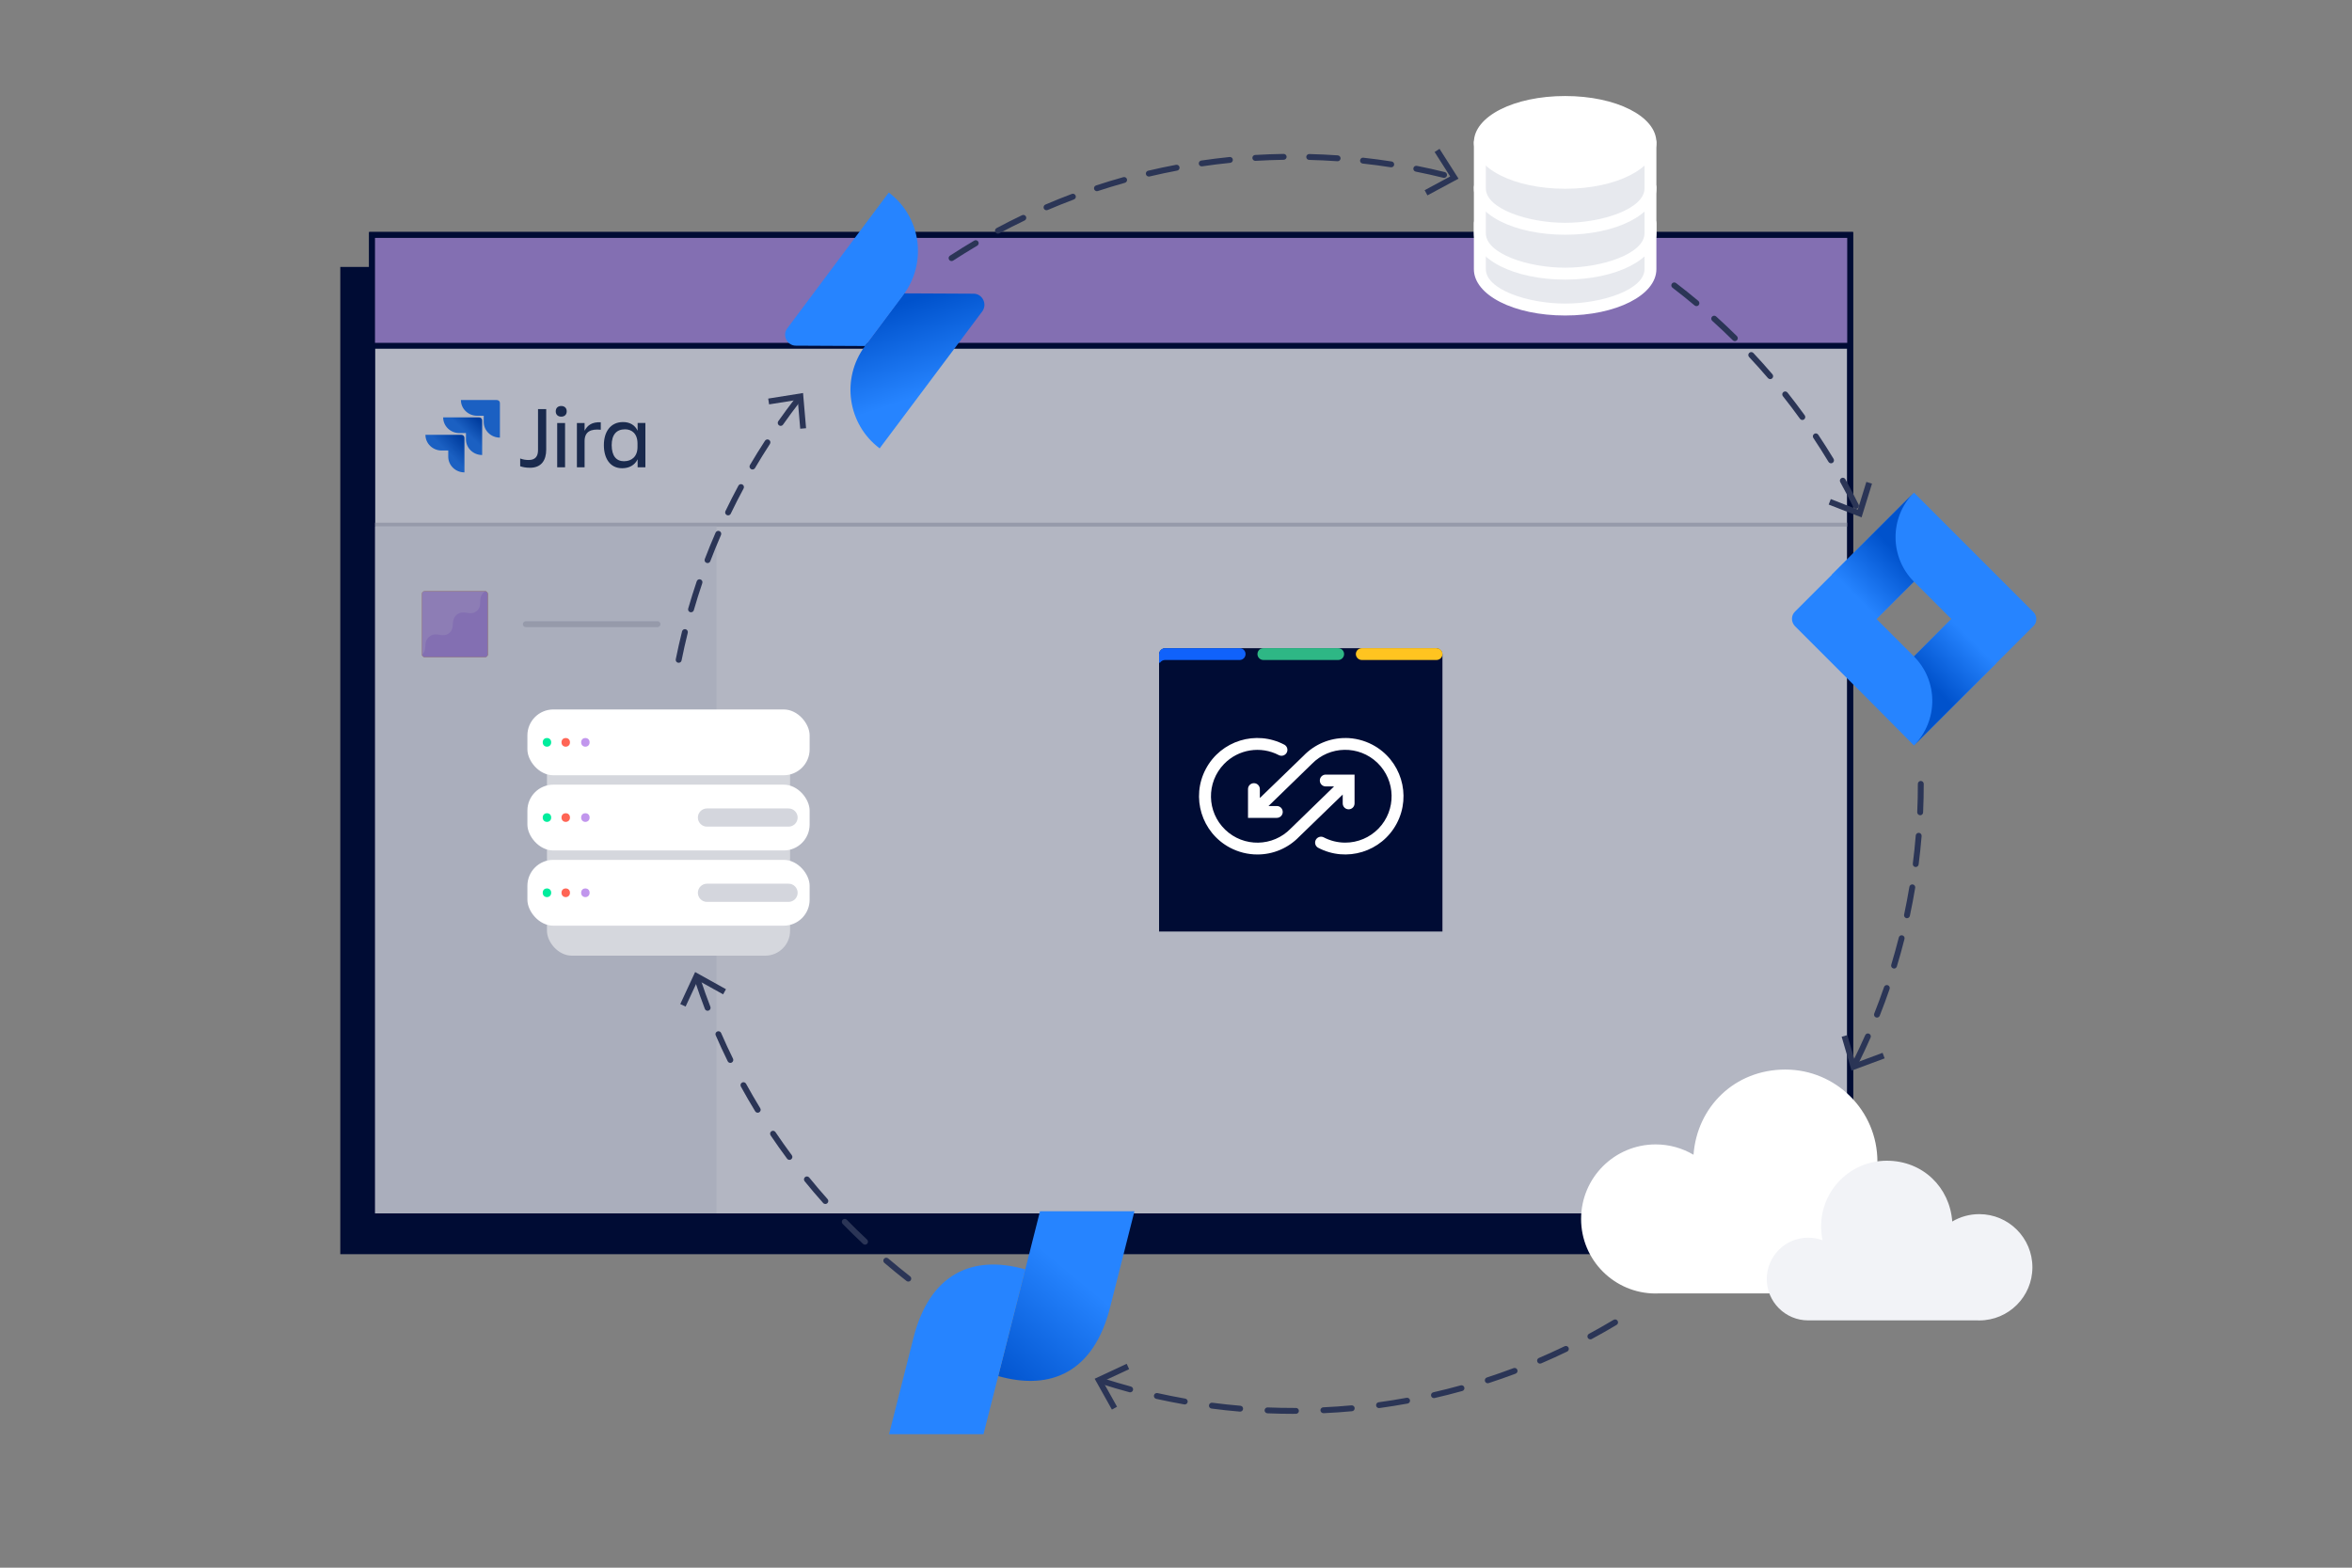 <?xml version="1.0" encoding="UTF-8"?><svg id="b" xmlns="http://www.w3.org/2000/svg" width="600" height="400" xmlns:xlink="http://www.w3.org/1999/xlink" viewBox="0 0 600 400"><rect x="0" y="0" width="600" height="400" fill="#808080" stroke="none"/><defs><clipPath id="d"><rect x="108.53" y="99.86" width="56.11" height="23.63" fill="none" stroke-width="0"/></clipPath><linearGradient id="h" x1="122.67" y1="-12618.38" x2="118.89" y2="-12622.39" gradientTransform="translate(0 -12512) scale(1 -1)" gradientUnits="userSpaceOnUse"><stop offset=".18" stop-color="#0052cc"/><stop offset="1" stop-color="#2684ff"/></linearGradient><linearGradient id="j" x1="118.4" y1="-12622.83" x2="114.03" y2="-12627.21" xlink:href="#h"/><clipPath id="l"><rect x="107.6" y="150.82" width="16.88" height="16.88" rx=".76" ry=".76" fill="#bb9ae8" stroke-width="0"/></clipPath><clipPath id="m"><rect x="376" y="24.5" width="46.56" height="56" fill="none" stroke-width="0"/></clipPath><linearGradient id="n" x1="229.95" y1="-12590.52" x2="237.42" y2="-12613.1" gradientTransform="translate(0 -12513) scale(1 -1)" gradientUnits="userSpaceOnUse"><stop offset="0" stop-color="#0052cc"/><stop offset="1" stop-color="#2684ff"/></linearGradient><linearGradient id="o" x1="486.55" y1="-12651.76" x2="473.23" y2="-12665.07" gradientTransform="translate(0 -12513) scale(1 -1)" xlink:href="#h"/><linearGradient id="p" x1="490.08" y1="-12690.02" x2="503.37" y2="-12676.73" gradientTransform="translate(0 -12513) scale(1 -1)" xlink:href="#h"/><linearGradient id="q" x1="251.49" y1="-12864.27" x2="273.38" y2="-12837.97" xlink:href="#n"/></defs><rect x="-2770.62" y="-2082.44" width="6343.99" height="2567.83" fill="none" stroke="#000" stroke-miterlimit="10" stroke-width="1.05"/><rect x="87.56" y="68.86" width="377.07" height="250.4" fill="#000c34" stroke-width="0"/><path d="M465.38,320.01H86.81V68.11h378.57v251.9ZM88.31,318.51h375.57V69.61H88.31v248.9Z" fill="#000c34" stroke-width="0"/><rect x="94.91" y="59.95" width="377.07" height="250.4" fill="#fff" stroke-width="0"/><path d="M472.73,311.1H94.16V59.2h378.57v251.9ZM95.66,309.6h375.57V60.7H95.66v248.9Z" fill="#000c34" stroke-width="0"/><g id="c"><g clip-path="url(#d)"><path d="M108.53,99.86h56.11v23.63h-56.11v-23.63Z" fill="rgba(255,255,255,0)" stroke-width="0"/><g id="e"><path d="M137.25,104.39h2.09v10.33c0,2.72-1.24,4.63-4.13,4.63-1.09,0-1.93-.18-2.51-.39v-1.98c.64.26,1.4.39,2.17.39,1.77,0,2.38-1.03,2.38-2.52v-10.46Z" fill="#253858" stroke-width="0"/><path d="M143.17,103.59c.82,0,1.4.49,1.4,1.36s-.58,1.36-1.4,1.36-1.4-.49-1.4-1.36.58-1.36,1.4-1.36ZM142.14,107.93h2.01v11.31h-2.01v-11.31Z" fill="#253858" stroke-width="0"/><path d="M149.13,119.24h-1.96v-11.31h1.96v1.98c.69-1.34,1.85-2.29,4.13-2.16v1.9c-2.57-.26-4.13.49-4.13,2.9v6.68Z" fill="#253858" stroke-width="0"/><path d="M162.65,117.21c-.74,1.49-2.14,2.26-3.94,2.26-3.1,0-4.66-2.54-4.66-5.89s1.64-5.89,4.9-5.89c1.69,0,3.02.75,3.71,2.21v-1.98h2.01v11.31h-2.01v-2.03ZM159.24,117.68c1.8,0,3.39-1.11,3.39-3.62v-.9c0-2.52-1.46-3.62-3.18-3.62-2.25,0-3.41,1.44-3.41,4.06.03,2.72,1.14,4.09,3.2,4.09Z" fill="#253858" stroke-width="0"/></g><g id="f"><path id="g" d="M126.74,102.07h-9.16c0,2.21,1.85,4.01,4.13,4.01h1.69v1.57c0,2.21,1.85,4.01,4.13,4.01v-8.82c0-.44-.34-.77-.79-.77Z" fill="#2684ff" stroke-width="0"/><path id="i" d="M122.21,106.49h-9.16c0,2.21,1.85,4.01,4.13,4.01h1.69v1.59c0,2.21,1.85,4.01,4.13,4.01v-8.84c0-.41-.34-.77-.79-.77Z" fill="url(#h)" stroke-width="0"/><path id="k" d="M117.69,110.94h-9.16c0,2.21,1.85,4.01,4.13,4.01h1.69v1.57c0,2.21,1.85,4.01,4.13,4.01v-8.82c0-.44-.37-.77-.79-.77Z" fill="url(#j)" stroke-width="0"/></g></g></g><rect x="95.46" y="133.37" width="376.61" height=".98" fill="#d5d7dd" stroke-width="0"/><rect x="94.91" y="134.35" width="87.86" height="176" fill="#f2f3f7" stroke-width="0"/><path d="M167.74,160.01h-33.61c-.41,0-.75-.34-.75-.75s.34-.75.75-.75h33.61c.41,0,.75.34.75.75s-.34.75-.75.75Z" fill="#d5d7dd" stroke-width="0"/><rect x="107.6" y="150.82" width="16.88" height="16.88" rx=".76" ry=".76" fill="#ffc420" stroke-width="0"/><rect x="107.6" y="150.82" width="16.88" height="16.88" rx=".76" ry=".76" fill="#bb9ae8"/><g clip-path="url(#l)"><path d="M104.92,141.67v26.03s1.06,0,1.06,0h0c.42,0,.86-.07,1.27-.32.44-.26.8-.66.99-1.1.35-.81.19-1.61.38-2.42.19-.81.84-1.58,1.72-1.87.86-.28,1.63,0,2.41.07.41.03.84.01,1.27-.18.45-.2.87-.57,1.12-.99.45-.79.32-1.62.45-2.4.13-.82.65-1.63,1.54-2.02.43-.19.84-.22,1.25-.2h0l.37.04c.26.03.51.08.75.11.4.05.82.08,1.26-.05.47-.14.93-.47,1.24-.87.58-.76.43-1.63.52-2.41,0-.01,0-.03,0-.04h0c.02-.19.04-.39.09-.58.19-.81.84-1.58,1.72-1.87.86-.28,1.63,0,2.41.07.41.03.84.01,1.27-.18.45-.2.87-.57,1.12-.99.45-.79.32-1.62.45-2.4.13-.82.65-1.63,1.54-2.02.84-.37,1.63-.15,2.38-.05.4.05.82.08,1.26-.05.47-.14.93-.47,1.24-.87.58-.76.48-1.67.57-2.44,0-.01,0,.01,0,0h-31.62Z" fill="#fff" opacity=".2" stroke-width="0"/></g><rect x="94.91" y="59.95" width="377.07" height="28.28" fill="#bb9ae8" stroke-width="0"/><rect x="95.02" y="87.48" width="376.84" height="1.5" fill="#000c34" stroke-width="0"/><path d="M472.73,311.1H94.16V59.2h378.57v251.9ZM95.66,309.6h375.57V60.7H95.66v248.9Z" fill="#000c34" stroke-width="0"/><rect x="94.91" y="59.95" width="377.07" height="250.4" fill="#000c34" opacity=".3" stroke-width="0"/><path d="M231.71,327c-.16,0-.32-.05-.46-.16-1.91-1.49-3.81-3.04-5.65-4.61-.31-.27-.35-.74-.08-1.06.27-.31.74-.35,1.06-.08,1.82,1.56,3.7,3.09,5.59,4.57.33.25.39.73.13,1.05-.15.19-.37.29-.59.29ZM220.68,317.58c-.18,0-.37-.07-.51-.2-1.77-1.66-3.53-3.38-5.21-5.1-.29-.3-.28-.77.01-1.06.3-.29.77-.28,1.06.01,1.67,1.71,3.4,3.41,5.16,5.05.3.28.32.76.03,1.06-.15.16-.35.24-.55.24ZM210.55,307.2c-.21,0-.41-.08-.56-.25-1.61-1.8-3.2-3.67-4.73-5.55-.26-.32-.21-.79.11-1.06s.79-.21,1.06.11c1.51,1.86,3.09,3.71,4.68,5.5.28.31.25.78-.06,1.06-.14.13-.32.19-.5.19ZM201.39,295.94c-.23,0-.46-.1-.6-.3-1.44-1.94-2.86-3.94-4.21-5.95-.23-.34-.14-.81.2-1.04.34-.23.81-.14,1.04.2,1.34,1.99,2.74,3.97,4.17,5.9.25.33.18.8-.16,1.05-.13.1-.29.15-.45.15ZM193.29,283.91c-.25,0-.5-.13-.64-.36-1.26-2.06-2.48-4.18-3.65-6.31-.2-.36-.07-.82.3-1.02.36-.2.82-.07,1.02.3,1.16,2.11,2.37,4.21,3.62,6.25.22.35.1.82-.25,1.03-.12.07-.26.11-.39.11ZM186.31,271.2c-.28,0-.54-.15-.67-.42-1.07-2.18-2.1-4.4-3.06-6.61-.17-.38,0-.82.39-.99.38-.17.82,0,.99.39.95,2.19,1.97,4.4,3.03,6.55.18.37.03.82-.34,1-.11.05-.22.08-.33.08ZM180.51,257.9c-.3,0-.59-.18-.7-.48-.87-2.26-1.69-4.57-2.45-6.87-.13-.39.08-.82.48-.95.39-.13.82.08.95.48.75,2.27,1.57,4.56,2.43,6.8.15.39-.05.82-.43.97-.09.03-.18.05-.27.05Z" fill="#2b3556" stroke-width="0"/><polygon points="185.2 252.4 184.47 253.71 178.01 250.12 174.9 256.83 173.54 256.19 177.33 248.02 185.2 252.4" fill="#2b3556" stroke-width="0"/><path d="M330,360.75c-2.21,0-4.46-.05-6.68-.14-.41-.02-.74-.37-.72-.78.02-.41.36-.74.78-.72,2.2.09,4.43.13,6.62.13h.6s0,0,0,0c.41,0,.75.33.75.75,0,.41-.33.75-.75.75h-.61ZM337.6,360.57c-.4,0-.73-.31-.75-.71-.02-.41.3-.76.71-.78,2.41-.11,4.83-.28,7.2-.5.41-.04.78.27.82.68.04.41-.27.78-.68.82-2.39.22-4.83.39-7.27.5-.01,0-.02,0-.04,0ZM316.37,360.18s-.04,0-.06,0c-2.43-.2-4.87-.47-7.25-.78-.41-.05-.7-.43-.65-.84.05-.41.43-.7.84-.65,2.36.31,4.78.57,7.18.77.41.03.72.4.68.81-.03.39-.36.69-.75.69ZM351.79,359.28c-.37,0-.69-.27-.74-.65-.06-.41.23-.79.64-.84,2.38-.32,4.78-.71,7.13-1.14.41-.07.8.2.87.6.07.41-.2.8-.6.87-2.38.43-4.8.82-7.2,1.15-.03,0-.07,0-.1,0ZM302.23,358.35s-.09,0-.13-.01c-2.39-.42-4.79-.9-7.15-1.42-.4-.09-.66-.49-.57-.9.09-.4.49-.65.9-.57,2.34.52,4.72.99,7.08,1.41.41.07.68.46.61.87-.06.36-.38.62-.74.62ZM365.8,356.73c-.34,0-.65-.24-.73-.58-.09-.4.16-.81.56-.9,2.34-.53,4.69-1.13,7-1.77.4-.11.81.12.92.52.11.4-.12.81-.52.92-2.33.65-4.71,1.25-7.06,1.79-.06.01-.11.02-.17.02ZM288.31,355.26c-.06,0-.13,0-.2-.03-2.33-.63-4.69-1.32-6.99-2.06-.39-.13-.61-.55-.49-.94s.55-.61.94-.49c2.29.73,4.62,1.41,6.93,2.04.4.11.64.52.53.92-.09.33-.39.55-.72.55ZM379.53,352.94c-.32,0-.61-.2-.71-.52-.13-.39.09-.82.48-.95,2.28-.74,4.57-1.55,6.81-2.39.39-.15.82.05.97.44.15.39-.05.82-.44.97-2.26.85-4.58,1.66-6.88,2.41-.08.03-.16.04-.23.04ZM392.87,347.93c-.29,0-.57-.17-.69-.46-.16-.38.01-.82.39-.98,2.2-.94,4.41-1.95,6.57-2.99.37-.18.82-.02,1,.35s.02.82-.35,1c-2.18,1.05-4.41,2.07-6.63,3.02-.1.04-.2.06-.29.06ZM405.71,341.74c-.27,0-.53-.14-.66-.39-.2-.37-.06-.82.3-1.02,2.11-1.14,4.22-2.34,6.28-3.57.36-.21.82-.1,1.03.26.21.36.1.82-.26,1.03-2.07,1.24-4.21,2.45-6.34,3.6-.11.06-.23.09-.35.09Z" fill="#2b3556" stroke-width="0"/><polygon points="287.42 347.98 288.05 349.34 281.35 352.47 284.96 358.93 283.65 359.66 279.25 351.79 287.42 347.98" fill="#2b3556" stroke-width="0"/><path d="M473.43,271.75c-.11,0-.23-.03-.33-.08-.37-.18-.52-.63-.34-1,1.06-2.15,2.09-4.35,3.06-6.54.17-.38.61-.55.99-.38.38.17.55.61.38.99-.98,2.21-2.02,4.44-3.09,6.6-.13.26-.4.42-.67.42ZM478.82,259.64c-.09,0-.19-.02-.28-.05-.39-.15-.57-.59-.42-.97.88-2.23,1.73-4.51,2.51-6.78.13-.39.56-.6.95-.46.39.13.6.56.47.95-.79,2.29-1.64,4.59-2.53,6.84-.12.29-.4.47-.7.47ZM483.18,247.12c-.07,0-.15,0-.22-.03-.4-.12-.62-.54-.5-.93.69-2.3,1.34-4.64,1.93-6.96.1-.4.51-.65.91-.54.4.1.64.51.54.91-.59,2.34-1.25,4.71-1.95,7.03-.1.32-.4.53-.72.53ZM486.48,234.29c-.05,0-.1,0-.16-.02-.41-.09-.66-.48-.58-.89.5-2.34.95-4.73,1.35-7.1.07-.41.46-.68.86-.62.41.07.68.45.62.86-.4,2.39-.85,4.8-1.36,7.17-.08.35-.39.59-.73.59ZM488.71,221.22s-.06,0-.1,0c-.41-.05-.7-.43-.65-.84.3-2.38.56-4.79.75-7.19.03-.41.4-.73.81-.69.41.03.72.4.69.81-.2,2.41-.45,4.85-.76,7.25-.05.38-.37.66-.74.66ZM489.84,208.01s-.02,0-.03,0c-.41-.02-.73-.37-.72-.78.11-2.39.16-4.82.16-7.22,0-.41.34-.75.75-.75s.75.34.75.75c0,2.43-.05,4.88-.16,7.29-.02.4-.35.72-.75.72Z" fill="#2b3556" stroke-width="0"/><polygon points="469.81 264.53 471.26 264.11 473.32 271.21 480.25 268.63 480.78 270.04 472.33 273.18 469.81 264.53" fill="#2b3556" stroke-width="0"/><path d="M473.47,129.83c-.28,0-.54-.15-.67-.42-1.06-2.15-2.19-4.3-3.35-6.4-.2-.36-.07-.82.29-1.02.36-.2.82-.07,1.02.29,1.17,2.12,2.31,4.29,3.38,6.46.18.37.03.82-.34,1-.11.05-.22.08-.33.08ZM467.1,118.21c-.25,0-.5-.13-.64-.36-1.24-2.05-2.54-4.1-3.87-6.1-.23-.34-.14-.81.21-1.04.34-.23.81-.14,1.04.21,1.34,2.01,2.66,4.08,3.91,6.15.21.35.1.82-.25,1.03-.12.07-.25.11-.39.11ZM459.79,107.16c-.23,0-.46-.11-.61-.31-1.4-1.94-2.87-3.88-4.36-5.76-.26-.32-.2-.8.12-1.05.32-.26.8-.2,1.05.12,1.5,1.89,2.98,3.85,4.4,5.81.24.34.17.8-.17,1.05-.13.1-.29.14-.44.14ZM451.59,96.74c-.21,0-.42-.09-.57-.26-1.56-1.82-3.18-3.63-4.82-5.38-.28-.3-.27-.78.03-1.06.3-.28.78-.27,1.06.03,1.66,1.77,3.29,3.59,4.86,5.43.27.31.23.79-.08,1.06-.14.12-.31.18-.49.18ZM442.57,87.04c-.19,0-.38-.07-.53-.22-1.71-1.69-3.47-3.36-5.25-4.96-.31-.28-.33-.75-.05-1.06.28-.31.75-.33,1.06-.05,1.79,1.62,3.57,3.31,5.29,5.01.29.29.3.77,0,1.06-.15.15-.34.22-.53.22ZM432.77,78.11c-.17,0-.34-.06-.48-.18-1.83-1.54-3.73-3.06-5.64-4.52-.33-.25-.39-.72-.14-1.05.25-.33.72-.39,1.05-.14,1.92,1.47,3.84,3,5.69,4.56.32.27.36.74.09,1.06-.15.18-.36.27-.57.27Z" fill="#2b3556" stroke-width="0"/><polygon points="466.5 128.74 467.04 127.34 473.93 130.03 476.11 122.96 477.55 123.41 474.89 132.01 466.5 128.74" fill="#2b3556" stroke-width="0"/><path d="M242.75,66.61c-.25,0-.49-.12-.63-.34-.23-.35-.13-.81.22-1.04,2.02-1.32,4.11-2.61,6.19-3.84.36-.21.82-.09,1.03.27.21.36.09.82-.27,1.03-2.07,1.22-4.14,2.5-6.14,3.8-.13.08-.27.12-.41.12ZM254.58,59.61c-.27,0-.53-.14-.66-.4-.2-.36-.06-.82.31-1.01,2.13-1.14,4.31-2.25,6.5-3.29.37-.18.82-.02,1,.35.18.37.02.82-.35,1-2.17,1.04-4.34,2.14-6.44,3.26-.11.06-.23.09-.35.09ZM266.97,53.64c-.29,0-.57-.17-.69-.45-.16-.38.01-.82.39-.99,2.21-.95,4.49-1.86,6.76-2.72.39-.15.82.05.97.44.15.39-.05.82-.44.97-2.25.85-4.5,1.75-6.7,2.69-.1.04-.2.06-.3.06ZM279.83,48.78c-.31,0-.61-.2-.71-.51-.13-.39.08-.82.48-.95,2.3-.76,4.64-1.47,6.97-2.12.4-.11.81.12.92.52.11.4-.12.81-.52.92-2.31.65-4.63,1.35-6.91,2.1-.08.03-.16.04-.24.04ZM368.38,45.38c-.06,0-.12,0-.18-.02-2.32-.57-4.69-1.1-7.05-1.57-.41-.08-.67-.47-.59-.88.08-.41.47-.67.88-.59,2.38.47,4.78,1,7.12,1.58.4.1.65.51.55.91-.08.34-.39.57-.73.57ZM293.06,45.04c-.34,0-.65-.23-.73-.58-.1-.4.15-.81.56-.9,2.36-.56,4.76-1.07,7.13-1.51.41-.08.8.19.88.6s-.19.8-.6.88c-2.35.44-4.73.95-7.06,1.5-.06.01-.12.02-.17.02ZM354.9,42.68s-.08,0-.12,0c-2.36-.37-4.77-.69-7.16-.95-.41-.04-.71-.42-.66-.83.05-.41.42-.73.83-.66,2.41.26,4.84.59,7.23.96.41.06.69.45.63.86-.06.37-.38.63-.74.63ZM306.56,42.45c-.37,0-.69-.27-.74-.64-.06-.41.22-.79.63-.85,2.37-.35,4.81-.65,7.23-.9.41-.05.78.26.82.67.04.41-.26.78-.67.82-2.4.24-4.81.54-7.16.89-.04,0-.07,0-.11,0ZM341.23,41.14s-.03,0-.05,0c-2.39-.17-4.81-.28-7.22-.34-.41-.01-.74-.35-.73-.77.01-.41.35-.73.77-.73,2.42.06,4.87.17,7.28.34.41.03.73.39.7.8-.03.4-.36.7-.75.7ZM320.23,41.04c-.39,0-.72-.31-.75-.71-.02-.41.29-.77.7-.79,2.42-.14,4.87-.24,7.28-.27h.01c.41,0,.74.33.75.74,0,.41-.32.75-.74.76-2.39.04-4.82.13-7.21.27-.02,0-.03,0-.05,0Z" fill="#2b3556" stroke-width="0"/><polygon points="364.14 49.85 363.43 48.53 369.94 45.02 365.97 38.78 367.23 37.98 372.07 45.58 364.14 49.85" fill="#2b3556" stroke-width="0"/><path d="M173.13,169.11s-.1,0-.15-.01c-.41-.08-.67-.48-.59-.88.48-2.37,1.01-4.77,1.6-7.12.1-.4.51-.65.91-.55.4.1.65.51.55.91-.58,2.33-1.11,4.7-1.58,7.05-.07.36-.38.6-.73.6ZM176.28,156.23c-.07,0-.14,0-.21-.03-.4-.12-.63-.53-.51-.93.67-2.33,1.41-4.67,2.18-6.96.13-.39.56-.6.95-.47.39.13.6.56.47.95-.77,2.27-1.5,4.59-2.16,6.89-.09.33-.39.54-.72.54ZM180.49,143.67c-.09,0-.18-.02-.27-.05-.39-.15-.58-.58-.43-.97.86-2.26,1.79-4.53,2.76-6.75.17-.38.61-.56.99-.39.38.17.55.61.39.99-.96,2.2-1.87,4.45-2.73,6.69-.11.3-.4.48-.7.48ZM185.73,131.49c-.11,0-.22-.02-.32-.07-.37-.18-.53-.63-.35-1,1.05-2.18,2.16-4.37,3.31-6.5.2-.37.65-.5,1.02-.3.36.2.5.65.3,1.02-1.14,2.11-2.24,4.28-3.28,6.44-.13.27-.4.42-.68.42ZM191.96,119.79c-.13,0-.26-.03-.38-.1-.36-.21-.48-.67-.27-1.03,1.23-2.08,2.52-4.17,3.84-6.2.23-.35.69-.44,1.04-.22.35.23.45.69.22,1.04-1.31,2.01-2.59,4.08-3.8,6.14-.14.24-.39.37-.65.37ZM199.15,108.66c-.15,0-.3-.04-.43-.14-.34-.24-.42-.71-.18-1.05,1.4-1.98,2.85-3.95,4.33-5.86.25-.33.73-.39,1.05-.13.33.25.39.72.13,1.05-1.47,1.89-2.91,3.85-4.29,5.81-.15.21-.38.32-.61.32Z" fill="#2b3556" stroke-width="0"/><polygon points="205.63 109.26 204.14 109.39 203.51 102.02 196.2 103.18 195.97 101.7 204.86 100.28 205.63 109.26" fill="#2b3556" stroke-width="0"/><rect x="139.53" y="188.3" width="62.02" height="55.54" rx="6.34" ry="6.34" fill="#d5d7dd" stroke-width="0"/><rect x="134.54" y="181.02" width="72" height="16.79" rx="6.62" ry="6.62" fill="#fff" stroke-width="0"/><ellipse cx="139.53" cy="189.41" rx="1.08" ry="1.11" fill="#00ed9d" stroke-width="0"/><ellipse cx="144.32" cy="189.41" rx="1.08" ry="1.11" fill="#ff6555" stroke-width="0"/><ellipse cx="149.33" cy="189.41" rx="1.08" ry="1.11" fill="#c196ed" stroke-width="0"/><rect x="134.54" y="200.21" width="72" height="16.79" rx="6.62" ry="6.62" fill="#fff" stroke-width="0"/><ellipse cx="139.53" cy="208.6" rx="1.08" ry="1.11" fill="#00ed9d" stroke-width="0"/><ellipse cx="144.32" cy="208.6" rx="1.08" ry="1.11" fill="#ff6555" stroke-width="0"/><ellipse cx="149.33" cy="208.6" rx="1.08" ry="1.11" fill="#c196ed" stroke-width="0"/><path d="M201.16,210.92h-20.81c-1.28,0-2.32-1.04-2.32-2.32s1.04-2.32,2.32-2.32h20.81c1.28,0,2.32,1.04,2.32,2.32s-1.04,2.32-2.32,2.32Z" fill="#d4d6dd" stroke-width="0"/><rect x="134.54" y="219.4" width="72" height="16.79" rx="6.62" ry="6.62" fill="#fff" stroke-width="0"/><ellipse cx="139.53" cy="227.79" rx="1.08" ry="1.11" fill="#00ed9d" stroke-width="0"/><ellipse cx="144.32" cy="227.79" rx="1.08" ry="1.11" fill="#ff6555" stroke-width="0"/><ellipse cx="149.33" cy="227.79" rx="1.08" ry="1.11" fill="#c196ed" stroke-width="0"/><path d="M201.16,230.12h-20.81c-1.28,0-2.32-1.04-2.32-2.32s1.04-2.32,2.32-2.32h20.81c1.28,0,2.32,1.04,2.32,2.32s-1.04,2.32-2.32,2.32Z" fill="#d4d6dd" stroke-width="0"/><g clip-path="url(#m)"><path d="M377.52,56.94v11.73c0,5.69,9.74,10.31,21.76,10.31s21.76-4.61,21.76-10.31v-11.73h-43.52Z" fill="#e7e9ee" stroke-width="0"/><path d="M399.27,80.5c-13.05,0-23.28-5.2-23.28-11.83v-11.73c0-.84.68-1.52,1.52-1.52h43.52c.84,0,1.52.68,1.52,1.52v11.73c0,6.63-10.23,11.83-23.28,11.83ZM379.04,58.46v10.21c0,5.18,10.67,8.79,20.24,8.79s20.24-3.61,20.24-8.79v-10.21h-40.47Z" fill="#fff" stroke-width="0"/><path d="M377.52,47.78v11.73c0,5.69,9.74,10.31,21.76,10.31s21.76-4.61,21.76-10.31v-11.73h-43.52Z" fill="#e7e9ee" stroke-width="0"/><path d="M399.27,71.34c-13.05,0-23.28-5.2-23.28-11.83v-11.73c0-.84.68-1.52,1.52-1.52h43.52c.84,0,1.52.68,1.52,1.52v11.73c0,6.63-10.23,11.83-23.28,11.83ZM379.04,49.3v10.21c0,5.18,10.67,8.79,20.24,8.79s20.24-3.61,20.24-8.79v-10.21h-40.47Z" fill="#fff" stroke-width="0"/><path d="M377.52,36.33v11.73c0,5.69,9.74,10.31,21.76,10.31s21.76-4.61,21.76-10.31v-11.73h-43.52Z" fill="#e7e9ee" stroke-width="0"/><path d="M399.27,59.89c-13.05,0-23.28-5.2-23.28-11.83v-11.73c0-.84.68-1.52,1.52-1.52h43.52c.84,0,1.52.68,1.52,1.52v11.73c0,6.63-10.23,11.83-23.28,11.83ZM379.04,37.85v10.21c0,5.18,10.67,8.79,20.24,8.79s20.24-3.61,20.24-8.79v-10.21h-40.47Z" fill="#fff" stroke-width="0"/><ellipse cx="399.27" cy="36.33" rx="21.76" ry="10.31" fill="#fff" stroke-width="0"/><path d="M399.27,48.16c-13.05,0-23.28-5.2-23.28-11.83s10.23-11.83,23.28-11.83,23.28,5.2,23.28,11.83-10.23,11.83-23.28,11.83ZM399.27,27.54c-9.57,0-20.24,3.61-20.24,8.79s10.67,8.79,20.24,8.79,20.24-3.61,20.24-8.79-10.67-8.79-20.24-8.79Z" fill="#fff" stroke-width="0"/></g><path d="M230.65,74.85l17.72.09c2.24,0,3.54,2.61,2.24,4.48l-26.21,34.98c-8.21-6.16-9.89-17.82-3.73-26.12l9.98-13.43Z" fill="url(#n)" stroke-width="0"/><path d="M220.67,88.29l-17.63-.09c-2.24,0-3.54-2.61-2.24-4.38l25.93-34.7c8.21,6.16,9.89,17.82,3.73,26.12l-9.8,13.06Z" fill="#2684ff" stroke-width="0"/><path d="M518.73,156.17l-27.8-27.8-2.67-2.67-20.85,20.85-9.54,9.54c-.98.98-.98,2.58,0,3.65l19.07,19.07,11.32,11.41,20.85-20.85.36-.36,9.27-9.27c.98-.98.98-2.58,0-3.56ZM488.25,167.49l-9.54-9.54,9.54-9.54,9.54,9.54-9.54,9.54Z" fill="#2684ff" stroke-width="0"/><path d="M488.25,148.42c-6.24-6.24-6.24-16.4-.09-22.64l-20.85,20.85,11.32,11.32,9.62-9.54Z" fill="url(#o)" stroke-width="0"/><path d="M497.79,157.95l-9.54,9.54c6.24,6.24,6.24,16.4,0,22.72l20.94-20.94-11.41-11.32Z" fill="url(#p)" stroke-width="0"/><path d="M265.31,309.05l-10.66,42.06c13.58,3.84,24.39-1.13,28.54-17.53l6.21-24.53h-24.09Z" fill="url(#q)" stroke-width="0"/><path d="M250.89,365.94l10.66-42.06c-13.58-3.84-24.39,1.13-28.54,17.53l-6.21,24.53h24.09Z" fill="#2684ff" stroke-width="0"/><path d="M483.58,300.44c-1.82,0-3.57.33-5.18.94.35-1.61.53-3.28.53-4.99,0-12.97-10.52-23.49-23.49-23.49s-22.53,9.59-23.42,21.74c-2.83-1.67-6.13-2.64-9.66-2.64-10.5,0-19.02,8.51-19.02,19.02s8.51,19.02,19.02,19.02c.24,0,.47,0,.7-.02h60.52c8.17,0,14.79-6.62,14.79-14.79s-6.62-14.79-14.79-14.79Z" fill="#fff" stroke-width="0"/><path d="M461.26,315.8c1.3,0,2.54.24,3.69.67-.25-1.15-.38-2.34-.38-3.56,0-9.25,7.5-16.75,16.75-16.75s16.07,6.84,16.7,15.51c2.02-1.19,4.37-1.88,6.89-1.88,7.49,0,13.56,6.07,13.56,13.56s-6.07,13.56-13.56,13.56c-.17,0-.33,0-.5-.01h-43.15c-5.82,0-10.55-4.72-10.55-10.55s4.72-10.55,10.55-10.55Z" fill="#f2f3f7" stroke-width="0"/><path d="M297.29,165.39h69.07c.89,0,1.61.72,1.61,1.61,0,0,0,0,0,.01v70.67h-72.29v-70.67c0-.89.71-1.61,1.6-1.62,0,0,0,0,.01,0Z" fill="#000c34" stroke-width="0"/><path d="M341.37,168.4h-19.08c-.83,0-1.51-.67-1.51-1.51s.67-1.51,1.51-1.51h19.08c.83,0,1.51.67,1.51,1.51s-.67,1.51-1.51,1.51Z" fill="#2eb785" stroke-width="0"/><path d="M366.44,168.4h-19.02c-.84,0-1.52-.66-1.54-1.5,0-.84.69-1.52,1.54-1.52h0s19.02,0,19.02,0c.84,0,1.53.67,1.54,1.52h0c-.02.84-.7,1.5-1.54,1.5Z" fill="#ffc420" stroke-width="0"/><path d="M316.27,165.39h-19.08c-.64,0-1.21.4-1.43,1,0,.02,0,.05,0,.07-.04.14-.07.29-.08.44h0v2.09h0c0,.07.06.12.13.12.03.01.07.01.1,0h0c.27-.43.74-.7,1.24-.71h19.08c.83,0,1.51-.67,1.51-1.51s-.67-1.51-1.51-1.51h.03Z" fill="#1062fb" stroke-width="0"/><path d="M342.53,202.71v2.28c0,.83.67,1.51,1.51,1.51s1.51-.67,1.51-1.51v-7.35h-7.35c-.83,0-1.51.67-1.51,1.51s.67,1.51,1.51,1.51h2.12l-11.04,10.73c-4.54,4.71-12.03,4.84-16.74.3-4.71-4.54-4.84-12.03-.3-16.74,3.65-3.79,9.37-4.71,14.03-2.26.75.36,1.65.03,2.01-.72.33-.71.07-1.55-.6-1.94-7.25-3.84-16.24-1.07-20.08,6.18-3.84,7.25-1.07,16.24,6.18,20.08,2.14,1.13,4.53,1.73,6.96,1.73,4.02.02,7.86-1.61,10.65-4.5l11.16-10.81Z" fill="#fff" stroke-width="0"/><path d="M343.21,188.31c-4.02-.01-7.86,1.61-10.65,4.5l-11.17,10.81v-2.28c0-.83-.67-1.51-1.51-1.51s-1.51.67-1.51,1.51v7.34h7.35c.83,0,1.51-.67,1.51-1.51s-.67-1.51-1.51-1.51h-2.12s11.04-10.72,11.04-10.73c4.55-4.7,12.05-4.83,16.75-.29,4.7,4.55,4.83,12.05.29,16.75-2.23,2.31-5.3,3.61-8.5,3.61-1.93,0-3.83-.47-5.54-1.37-.75-.36-1.65-.03-2.01.72-.33.71-.07,1.55.6,1.94,7.25,3.84,16.24,1.07,20.08-6.18,3.84-7.25,1.07-16.24-6.18-20.08-2.14-1.13-4.53-1.73-6.96-1.73h.03Z" fill="#fff" stroke-width="0"/></svg>